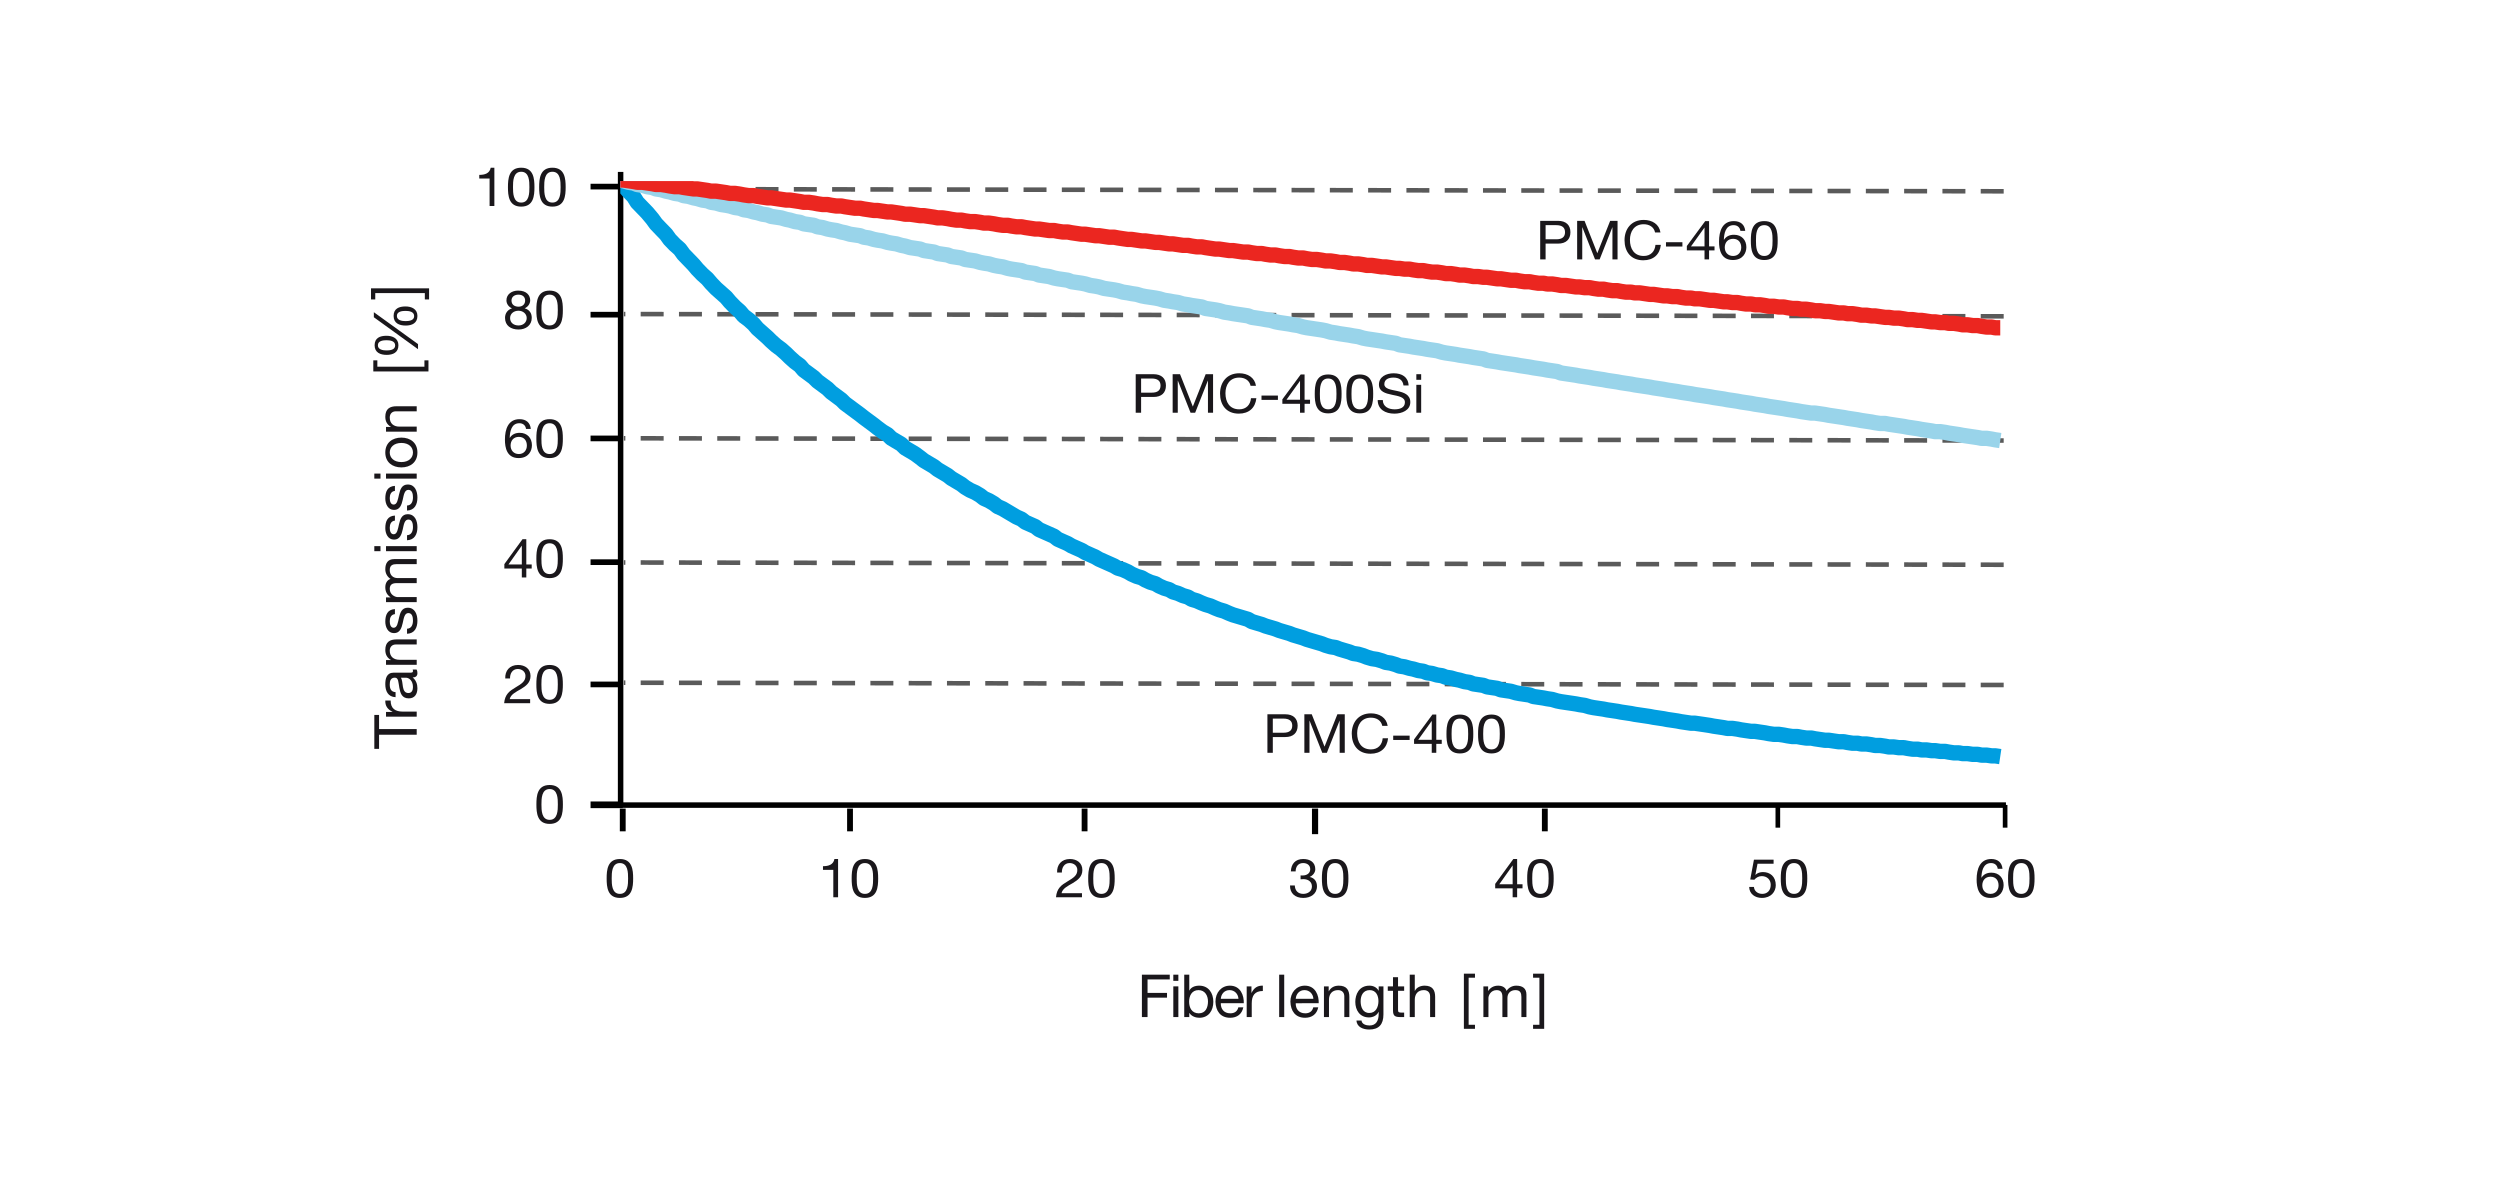 <?xml version="1.0" encoding="utf-8"?>
<!-- Generator: Adobe Illustrator 16.0.0, SVG Export Plug-In . SVG Version: 6.00 Build 0)  -->
<!DOCTYPE svg PUBLIC "-//W3C//DTD SVG 1.1//EN" "http://www.w3.org/Graphics/SVG/1.1/DTD/svg11.dtd">
<svg version="1.1" id="Ebene_1" xmlns="http://www.w3.org/2000/svg" xmlns:xlink="http://www.w3.org/1999/xlink" x="0px" y="0px"
	 width="880px" height="420px" viewBox="0 0 880 420" enable-background="new 0 0 880 420" xml:space="preserve">
<g id="Ebene_4">
	<rect x="0" fill="#FFFFFF" width="880" height="420"/>
</g>
<g id="Ebene_6">
	
		<line fill="none" stroke="#000000" stroke-width="1.637" stroke-miterlimit="3.864" x1="625.798" y1="283.336" x2="625.798" y2="291.336"/>
	
		<line fill="none" stroke="#000000" stroke-width="1.637" stroke-miterlimit="3.864" x1="705.798" y1="283.336" x2="705.798" y2="291.336"/>
	
		<line fill="none" stroke="#5A5A5A" stroke-width="1.617" stroke-dasharray="8.086,5.391" x1="705.298" y1="111.346" x2="219.596" y2="110.551"/>
	
		<line fill="none" stroke="#5A5A5A" stroke-width="1.617" stroke-dasharray="8.086,5.391" x1="705.298" y1="67.334" x2="219.596" y2="66.539"/>
	
		<line fill="none" stroke="#5A5A5A" stroke-width="1.617" stroke-dasharray="8.086,5.391" x1="705.298" y1="155.069" x2="219.596" y2="154.274"/>
	
		<line fill="none" stroke="#5A5A5A" stroke-width="1.617" stroke-dasharray="8.086,5.391" x1="705.298" y1="241.113" x2="219.596" y2="240.32"/>
	
		<line fill="none" stroke="#5A5A5A" stroke-width="1.617" stroke-dasharray="8.086,5.391" x1="705.298" y1="198.793" x2="219.596" y2="197.998"/>
	<path fill="none" stroke="#B1B1B1" stroke-width="1.203" stroke-miterlimit="3.864" stroke-dasharray="4.813,4.813" d="
		M692.13,64.804"/>
	<polyline fill="none" stroke="#000000" stroke-width="1.935" stroke-miterlimit="3.864" points="218.453,60.514 218.453,283.393 
		706.091,283.393 	"/>
	
		<line fill="none" stroke="#000000" stroke-width="2.346" stroke-miterlimit="3.864" x1="207.875" y1="283.291" x2="219.205" y2="283.291"/>
	
		<line fill="none" stroke="#000000" stroke-width="2" stroke-miterlimit="3.864" x1="207.875" y1="240.92" x2="218.365" y2="240.92"/>
	
		<line fill="none" stroke="#000000" stroke-width="2" stroke-miterlimit="3.864" x1="207.875" y1="154.326" x2="218.365" y2="154.326"/>
	
		<line fill="none" stroke="#000000" stroke-width="2" stroke-miterlimit="3.864" x1="207.875" y1="197.885" x2="218.365" y2="197.885"/>
	
		<line fill="none" stroke="#000000" stroke-width="2" stroke-miterlimit="3.864" x1="207.875" y1="65.684" x2="218.365" y2="65.684"/>
	
		<line fill="none" stroke="#000000" stroke-width="2" stroke-miterlimit="3.864" x1="207.875" y1="110.768" x2="218.365" y2="110.768"/>
	<path fill="none" stroke="#000000" stroke-width="2.052" stroke-miterlimit="3.864" d="M299.207,284.626v8"/>
	
		<line fill="none" stroke="#000000" stroke-width="2.052" stroke-miterlimit="3.864" x1="543.777" y1="284.622" x2="543.777" y2="292.622"/>
	
		<line fill="none" stroke="#000000" stroke-width="2.176" stroke-miterlimit="3.864" x1="462.898" y1="284.622" x2="462.898" y2="293.622"/>
	<path fill="none" stroke="#000000" stroke-width="2.052" stroke-miterlimit="3.864" d="M219.205,284.626v8"/>
	
		<line fill="none" stroke="#000000" stroke-width="2.052" stroke-miterlimit="3.864" x1="381.773" y1="284.622" x2="381.773" y2="292.622"/>
	<path fill="none" stroke="#B1B1B1" stroke-width="1.026" stroke-miterlimit="3.864" stroke-dasharray="4.104,4.104" d="
		M608.832,282.628"/>
</g>
<g id="Ebene_7">
	<g>
		<g>
			<defs>
				<rect id="SVGID_1_" x="218.345" y="63.724" width="487.746" height="220.133"/>
			</defs>
			<clipPath id="SVGID_2_">
				<use xlink:href="#SVGID_1_"  overflow="visible"/>
			</clipPath>
			
				<polyline clip-path="url(#SVGID_2_)" fill="none" stroke="#009EE0" stroke-width="5.396" stroke-linejoin="round" stroke-miterlimit="10" points="
				218.141,63.416 219.461,65.243 221.224,67.332 222.993,69.158 224.31,71.251 226.077,73.076 227.84,74.903 229.598,76.996 
				230.923,78.819 232.675,80.65 234.443,82.477 235.761,84.303 237.528,86.134 239.291,87.699 240.615,89.531 242.375,91.355 
				244.142,93.185 245.46,94.752 247.229,96.582 248.979,98.145 250.31,99.714 252.065,101.539 253.828,103.107 255.595,104.674 
				256.911,106.243 258.679,108.068 260.444,109.636 261.765,111.203 263.525,112.51 265.278,114.073 266.603,115.642 
				268.364,117.209 270.13,118.774 271.451,120.081 273.217,121.647 274.978,122.951 276.741,124.521 278.063,125.826 
				279.813,127.392 281.582,128.701 282.901,130.266 284.667,131.57 286.429,132.875 287.753,134.183 289.515,135.49 
				291.276,136.792 292.601,138.099 294.363,139.404 296.12,140.711 297.447,142.02 299.204,143.32 300.968,144.629 
				302.733,145.932 304.052,146.978 305.819,148.286 307.58,149.587 308.898,150.634 310.666,151.938 312.418,152.984 
				313.752,154.291 315.503,155.334 317.27,156.377 318.59,157.685 320.36,158.729 322.117,159.775 323.881,161.079 
				325.202,162.123 326.965,163.168 328.727,164.215 330.046,165.256 331.814,166.304 333.569,167.346 334.892,168.39 
				336.655,169.436 338.418,170.481 339.738,171.525 341.495,172.57 343.263,173.353 345.028,174.397 346.348,175.441 
				348.111,176.227 349.867,177.271 351.194,178.313 352.954,179.096 354.72,180.143 356.039,180.924 357.805,181.97 
				359.564,182.754 360.891,183.798 362.646,184.58 364.416,185.363 365.732,186.41 367.494,187.194 369.258,187.975 
				371.02,188.761 372.343,189.807 374.104,190.59 375.866,191.37 377.185,192.155 378.952,192.939 380.715,193.723 
				382.036,194.504 383.794,195.289 385.555,196.075 386.879,196.86 388.642,197.637 390.403,198.422 392.165,199.206 
				393.487,199.99 395.25,200.511 397.009,201.296 398.33,202.079 400.094,202.864 401.859,203.385 403.178,204.165 404.938,204.95 
				406.709,205.475 408.021,206.258 409.786,207.039 411.552,207.563 412.871,208.347 414.635,208.866 416.398,209.653 
				418.165,210.172 419.478,210.956 421.244,211.48 423.008,212.264 424.329,212.784 426.085,213.305 427.854,214.092 
				429.176,214.616 430.929,215.133 432.694,215.919 434.023,216.439 435.787,216.961 437.536,217.482 439.303,218.008 
				440.634,218.793 442.386,219.316 444.148,219.831 445.469,220.357 447.249,220.882 448.995,221.402 450.316,221.925 
				452.08,222.447 453.845,222.969 455.164,223.492 456.933,224.016 458.688,224.537 460.012,225.061 461.778,225.583 
				463.536,226.102 465.305,226.623 466.615,227.148 468.383,227.668 470.151,227.936 471.471,228.454 473.231,228.979 
				474.997,229.497 476.319,230.021 478.078,230.284 479.835,230.803 481.157,231.328 482.926,231.85 484.683,232.111 
				486.449,232.632 487.771,233.152 489.529,233.417 491.298,233.938 492.619,234.461 494.374,234.723 496.136,235.244 
				497.469,235.507 499.223,236.025 500.98,236.287 502.304,236.811 504.069,237.066 505.841,237.596 507.586,237.854 
				508.906,238.376 510.685,238.639 512.443,239.158 513.756,239.42 515.522,239.943 517.289,240.204 518.603,240.729 
				520.369,240.988 522.127,241.251 523.463,241.773 525.219,242.036 526.974,242.294 528.297,242.816 530.053,243.078 
				531.821,243.337 533.592,243.863 534.909,244.123 536.67,244.387 538.435,244.645 539.759,245.17 541.524,245.428 
				543.271,245.689 544.596,245.949 546.361,246.212 548.119,246.732 549.443,246.995 551.209,247.256 552.975,247.518 
				554.734,247.781 556.057,248.04 557.814,248.303 559.568,248.818 560.905,249.085 562.663,249.346 564.427,249.604 
				565.741,249.869 567.509,250.127 569.276,250.389 570.598,250.652 572.346,250.912 574.125,251.175 575.446,251.439 
				577.192,251.695 578.959,251.955 580.728,252.217 582.052,252.479 583.807,252.738 585.564,253.001 586.898,253.266 
				588.666,253.521 590.418,253.785 591.739,254.047 593.51,254.307 595.266,254.57 596.587,254.57 598.353,254.831 
				600.113,255.087 601.872,255.354 603.198,255.613 604.964,255.871 606.717,256.137 608.039,256.396 609.809,256.396 
				611.574,256.654 612.885,256.919 614.648,257.178 616.418,257.439 617.742,257.439 619.494,257.705 621.26,257.964 
				622.578,258.223 624.344,258.482 626.106,258.482 627.867,258.745 629.19,259.005 630.952,259.268 632.713,259.268 
				634.036,259.529 635.788,259.791 637.563,259.791 638.884,260.055 640.646,260.314 642.396,260.572 643.726,260.572 
				645.495,260.837 647.245,261.098 649.013,261.098 650.338,261.355 652.104,261.619 653.855,261.619 655.177,261.878 
				656.946,261.878 658.714,262.143 660.024,262.404 661.789,262.404 663.555,262.662 664.878,262.928 666.637,262.928 
				668.4,263.188 670.165,263.188 671.477,263.445 673.245,263.71 675.013,263.71 676.336,263.969 678.09,263.969 679.855,264.23 
				681.181,264.23 682.931,264.494 684.694,264.494 686.021,264.75 687.79,265.014 689.54,265.014 690.866,265.275 692.63,265.275 
				694.395,265.535 696.154,265.535 697.478,265.798 699.238,265.798 700.998,266.059 702.321,266.059 704.084,266.32 			"/>
		</g>
		<g>
			<defs>
				<rect id="SVGID_3_" x="218.345" y="63.724" width="487.746" height="220.133"/>
			</defs>
			<clipPath id="SVGID_4_">
				<use xlink:href="#SVGID_3_"  overflow="visible"/>
			</clipPath>
			
				<polyline clip-path="url(#SVGID_4_)" fill="none" stroke="#99D4EA" stroke-width="5.396" stroke-linejoin="round" stroke-miterlimit="10" points="
				218.151,63.377 219.472,63.638 221.235,64.162 222.993,64.423 224.31,64.946 226.077,65.208 227.84,65.729 229.606,65.992 
				230.923,66.512 232.688,66.773 234.455,67.296 235.77,67.558 237.539,68.081 239.291,68.342 240.623,68.866 242.375,69.127 
				244.142,69.647 245.46,69.908 247.229,70.433 248.991,70.693 250.31,71.216 252.075,71.479 253.838,71.997 255.595,72.262 
				256.921,72.518 258.679,73.044 260.448,73.302 261.77,73.828 263.531,74.086 265.289,74.61 266.612,74.871 268.373,75.394 
				270.142,75.657 271.46,76.175 273.222,76.438 274.982,76.699 276.745,77.221 278.068,77.483 279.825,78.006 281.595,78.267 
				282.911,78.791 284.678,79.05 286.435,79.31 287.759,79.834 289.52,80.096 291.283,80.619 292.605,80.88 294.363,81.142 
				296.129,81.665 297.447,81.927 299.214,82.446 300.972,82.708 302.739,82.969 304.057,83.494 305.824,83.754 307.58,84.277 
				308.904,84.539 310.666,84.8 312.428,85.322 313.752,85.582 315.513,85.843 317.278,86.366 318.598,86.625 320.36,87.15 
				322.123,87.409 323.881,87.675 325.207,88.193 326.965,88.458 328.731,88.721 330.052,89.237 331.817,89.502 333.575,89.76 
				334.897,90.286 336.661,90.544 338.423,90.806 339.742,91.329 341.5,91.59 343.271,91.852 345.032,92.372 346.353,92.632 
				348.111,92.896 349.873,93.418 351.194,93.679 352.96,93.942 354.72,94.464 356.039,94.725 357.805,94.987 359.568,95.246 
				360.891,95.768 362.646,96.03 364.416,96.292 365.732,96.814 367.494,97.077 369.263,97.336 371.02,97.86 372.343,98.123 
				374.104,98.384 375.871,98.642 377.19,99.166 378.952,99.427 380.715,99.689 382.036,99.949 383.798,100.474 385.562,100.735 
				386.884,100.997 388.642,101.519 390.408,101.778 392.17,102.04 393.493,102.301 395.256,102.823 397.017,103.086 
				398.343,103.347 400.104,103.607 401.867,104.132 403.188,104.393 404.943,104.651 406.714,104.916 408.025,105.175 
				409.793,105.697 411.558,105.959 412.877,106.218 414.64,106.479 416.406,107.002 418.165,107.264 419.478,107.528 
				421.244,107.786 423.012,108.048 424.335,108.568 426.093,108.829 427.86,109.09 429.181,109.353 430.939,109.875 
				432.705,110.137 434.029,110.398 435.787,110.661 437.543,110.921 439.308,111.183 440.634,111.703 442.39,111.964 
				444.156,112.227 445.479,112.488 447.249,112.749 448.995,113.271 450.327,113.535 452.086,113.795 453.845,114.057 
				455.164,114.318 456.933,114.581 458.698,115.1 460.012,115.361 461.778,115.623 463.548,115.884 465.305,116.146 
				466.615,116.406 468.383,116.931 470.151,117.193 471.471,117.454 473.231,117.715 474.997,117.977 476.319,118.235 
				478.078,118.497 479.835,119.02 481.157,119.281 482.938,119.543 484.683,119.805 486.449,120.065 487.771,120.327 
				489.529,120.589 491.298,120.851 492.619,121.37 494.374,121.632 496.144,121.89 497.469,122.155 499.223,122.416 
				500.98,122.675 502.304,122.939 504.069,123.201 505.841,123.46 507.586,123.985 508.918,124.244 510.685,124.502 
				512.443,124.766 513.756,125.025 515.522,125.287 517.289,125.551 518.603,125.811 520.369,126.072 522.136,126.333 
				523.463,126.856 525.219,127.117 526.974,127.382 528.306,127.64 530.053,127.899 531.826,128.165 533.594,128.421 
				534.916,128.684 536.67,128.945 538.435,129.207 539.759,129.468 541.524,129.729 543.276,129.992 544.601,130.252 
				546.366,130.515 548.125,130.776 549.448,131.296 551.209,131.557 552.98,131.818 554.734,132.081 556.057,132.342 
				557.82,132.603 559.582,132.865 560.905,133.126 562.666,133.389 564.427,133.65 565.75,133.912 567.518,134.173 
				569.276,134.431 570.598,134.692 572.355,134.955 574.125,135.216 575.446,135.478 577.198,135.738 578.966,136.001 
				580.731,136.263 582.058,136.524 583.807,136.784 585.574,137.047 586.898,137.308 588.666,137.567 590.418,137.828 
				591.745,138.09 593.51,138.352 595.266,138.613 596.587,138.875 598.353,139.136 600.113,139.397 601.872,139.659 
				603.198,139.92 604.964,140.182 606.717,140.443 608.039,140.706 609.809,140.96 611.574,141.226 612.885,141.487 
				614.648,141.745 616.418,142.008 617.742,142.271 619.494,142.53 621.26,142.794 622.578,143.055 624.344,143.315 
				626.106,143.576 627.867,143.841 629.19,144.094 630.952,144.357 632.713,144.622 634.036,144.88 635.788,145.141 
				637.563,145.407 638.884,145.407 640.646,145.665 642.396,145.926 643.726,146.187 645.495,146.449 647.245,146.71 
				649.008,146.972 650.338,147.23 652.104,147.492 653.855,147.753 655.177,148.015 656.946,148.275 658.719,148.538 
				660.029,148.799 661.787,149.062 663.555,149.062 664.878,149.322 666.637,149.584 668.4,149.845 670.168,150.107 
				671.481,150.37 673.25,150.627 675.008,150.888 676.343,151.151 678.09,151.412 679.855,151.674 681.177,151.935 
				682.931,151.935 684.703,152.196 686.026,152.458 687.79,152.719 689.549,152.98 690.87,153.242 692.63,153.504 694.385,153.763 
				696.154,154.024 697.478,154.285 699.243,154.285 700.998,154.548 702.321,154.809 704.091,155.07 			"/>
		</g>
		<g>
			<defs>
				<rect id="SVGID_5_" x="218.345" y="63.724" width="487.746" height="220.133"/>
			</defs>
			<clipPath id="SVGID_6_">
				<use xlink:href="#SVGID_5_"  overflow="visible"/>
			</clipPath>
			
				<polyline clip-path="url(#SVGID_6_)" fill="none" stroke="#EB2620" stroke-width="5.396" stroke-linejoin="round" stroke-miterlimit="10" points="
				218.151,63.368 219.472,63.368 221.235,63.628 222.993,63.89 224.31,64.151 226.077,64.151 227.84,64.414 229.606,64.675 
				230.923,64.937 232.688,64.937 234.455,65.198 235.77,65.456 237.528,65.718 239.291,65.718 240.615,65.979 242.375,66.24 
				244.142,66.502 245.46,66.502 247.229,66.767 248.991,67.024 250.31,67.288 252.075,67.288 253.838,67.551 255.595,67.811 
				256.921,68.074 258.679,68.074 260.448,68.337 261.77,68.595 263.531,68.855 265.289,68.855 266.612,69.117 268.373,69.379 
				270.142,69.641 271.46,69.641 273.222,69.902 274.982,70.163 276.745,70.425 278.068,70.425 279.825,70.686 281.595,70.948 
				282.911,71.21 284.678,71.21 286.435,71.472 287.759,71.732 289.52,71.993 291.283,71.993 292.605,72.253 294.363,72.515 
				296.129,72.515 297.447,72.776 299.214,73.037 300.972,73.299 302.739,73.299 304.057,73.561 305.824,73.823 307.58,74.083 
				308.904,74.083 310.666,74.345 312.428,74.606 313.752,74.606 315.513,74.868 317.278,75.13 318.598,75.394 320.36,75.394 
				322.123,75.65 323.881,75.912 325.207,75.912 326.965,76.175 328.731,76.435 330.052,76.699 331.817,76.699 333.575,76.959 
				334.897,77.218 336.661,77.483 338.423,77.483 339.742,77.745 341.5,78.006 343.271,78.006 345.032,78.267 346.353,78.529 
				348.111,78.529 349.873,78.789 351.194,79.05 352.96,79.31 354.72,79.31 356.039,79.572 357.805,79.834 359.568,79.834 
				360.891,80.096 362.646,80.357 364.416,80.619 365.732,80.619 367.494,80.88 369.258,81.142 371.02,81.142 372.343,81.403 
				374.104,81.665 375.866,81.665 377.19,81.927 378.952,82.185 380.715,82.446 382.036,82.446 383.798,82.708 385.562,82.969 
				386.884,82.969 388.642,83.231 390.408,83.494 392.17,83.494 393.493,83.754 395.256,84.019 397.017,84.277 398.343,84.277 
				400.104,84.539 401.867,84.803 403.188,84.803 404.943,85.062 406.714,85.322 408.025,85.322 409.793,85.585 411.558,85.843 
				412.877,85.843 414.64,86.108 416.406,86.369 418.165,86.369 419.478,86.629 421.244,86.893 423.012,86.893 424.335,87.154 
				426.093,87.414 427.86,87.677 429.181,87.677 430.939,87.939 432.705,88.2 434.029,88.2 435.787,88.461 437.543,88.721 
				439.308,88.721 440.634,88.982 442.39,89.244 444.156,89.244 445.479,89.504 447.249,89.767 448.995,89.767 450.327,90.028 
				452.086,90.289 453.845,90.289 455.164,90.551 456.933,90.812 458.698,90.812 460.012,91.074 461.778,91.335 463.548,91.335 
				465.305,91.598 466.615,91.855 468.383,91.855 470.151,92.117 471.471,92.378 473.231,92.378 474.997,92.643 476.319,92.901 
				478.078,92.901 479.835,93.163 481.157,93.427 482.938,93.427 484.683,93.686 486.449,93.948 487.771,93.948 489.529,94.211 
				491.298,94.47 492.619,94.47 494.374,94.736 496.144,94.736 497.469,94.997 499.223,95.252 500.98,95.252 502.304,95.517 
				504.069,95.778 505.841,95.778 507.586,96.04 508.918,96.3 510.685,96.3 512.443,96.563 513.756,96.825 515.522,96.825 
				517.289,97.086 518.603,97.348 520.369,97.348 522.136,97.608 523.463,97.608 525.219,97.871 526.974,98.131 528.306,98.131 
				530.053,98.393 531.826,98.652 533.592,98.652 534.916,98.915 536.67,99.175 538.435,99.175 539.759,99.437 541.524,99.698 
				543.276,99.698 544.601,99.96 546.366,99.96 548.125,100.221 549.448,100.482 551.209,100.482 552.975,100.745 554.734,101.005 
				556.057,101.005 557.82,101.267 559.582,101.267 560.905,101.528 562.666,101.787 564.427,101.787 565.741,102.051 
				567.518,102.311 569.276,102.311 570.598,102.572 572.355,102.837 574.125,102.837 575.446,103.095 577.198,103.095 
				578.966,103.36 580.731,103.621 582.058,103.621 583.807,103.88 585.574,104.144 586.898,104.144 588.666,104.405 
				590.418,104.405 591.745,104.667 593.51,104.929 595.266,104.929 596.587,105.187 598.353,105.187 600.113,105.449 
				601.872,105.709 603.198,105.709 604.964,105.972 606.717,106.233 608.039,106.233 609.809,106.494 611.574,106.494 
				612.885,106.756 614.648,107.018 616.418,107.018 617.742,107.279 619.494,107.279 621.26,107.541 622.578,107.802 
				624.344,107.802 626.106,108.064 627.867,108.064 629.19,108.322 630.952,108.583 632.713,108.583 634.036,108.845 
				635.788,108.845 637.563,109.107 638.884,109.369 640.646,109.369 642.396,109.63 643.726,109.63 645.495,109.893 
				647.245,110.154 649.008,110.154 650.338,110.415 652.104,110.415 653.855,110.679 655.177,110.938 656.946,110.938 
				658.719,111.2 660.029,111.2 661.787,111.464 663.555,111.719 664.878,111.719 666.637,111.983 668.4,111.983 670.168,112.246 
				671.481,112.503 673.25,112.503 675.008,112.769 676.343,112.769 678.09,113.03 679.855,113.292 681.177,113.292 
				682.931,113.553 684.703,113.553 686.026,113.814 687.79,113.814 689.549,114.077 690.87,114.337 692.63,114.337 
				694.385,114.599 696.154,114.599 697.478,114.86 699.243,115.12 700.998,115.12 702.321,115.381 704.091,115.381 			"/>
		</g>
	</g>
</g>
<g id="Ebene_5_Kopie">
	<g>
		<path fill="#1A171B" d="M133.432,258.619v4.974h-1.671V251.66h1.671v4.974h13.249v1.985H133.432z"/>
		<path fill="#1A171B" d="M135.876,252.266v-1.672h2.278v-0.042c-1.734-0.856-2.591-2.048-2.528-3.971h1.88
			c0,2.862,1.631,3.907,4.368,3.907h4.807v1.775h-10.805V252.266z"/>
		<path fill="#1A171B" d="M146.639,235.672c0.188,0.313,0.292,0.711,0.292,1.273c0,0.921-0.501,1.506-1.673,1.506
			c1.149,0.982,1.673,2.299,1.673,3.803c0,1.965-0.877,3.574-3.03,3.574c-2.445,0-2.967-1.818-3.322-3.657
			c-0.376-1.964-0.25-3.636-1.588-3.636c-1.547,0-1.797,1.273-1.797,2.402c0,1.504,0.46,2.611,2.048,2.695v1.776
			c-2.675-0.104-3.615-2.175-3.615-4.577c0-1.943,0.438-4.055,2.968-4.055h5.559c0.836,0,1.212,0,1.212-0.563
			c0-0.146-0.021-0.313-0.104-0.543L146.639,235.672L146.639,235.672z M141.101,238.557c0.501,0.688,0.521,2.026,0.73,3.219
			c0.209,1.17,0.627,2.172,1.943,2.172c1.17,0,1.588-1.002,1.588-2.088c0-2.342-1.463-3.303-2.445-3.303H141.101z"/>
		<path fill="#1A171B" d="M135.876,234.021v-1.672h1.714v-0.043c-1.337-0.752-1.964-1.964-1.964-3.51
			c0-2.843,1.629-3.721,3.949-3.721h7.105v1.777h-7.314c-1.316,0-2.173,0.836-2.173,2.192c0,2.151,1.442,3.197,3.385,3.197h6.103
			v1.776h-10.805V234.021z"/>
		<path fill="#1A171B" d="M143.274,221.313c1.588-0.063,2.09-1.44,2.09-2.903c0-1.108-0.251-2.612-1.609-2.612
			c-1.379,0-1.608,1.756-2.006,3.531c-0.396,1.756-0.981,3.531-3.051,3.531c-2.173,0-3.072-2.151-3.072-4.031
			c0-2.383,0.752-4.284,3.386-4.432v1.775c-1.38,0.126-1.818,1.338-1.818,2.508c0,1.065,0.292,2.299,1.379,2.299
			c1.275,0,1.484-1.881,1.881-3.531c0.397-1.775,0.982-3.531,3.072-3.531c2.571,0,3.406,2.402,3.406,4.598
			c0,2.424-0.982,4.473-3.657,4.576V221.313L143.274,221.313z"/>
		<path fill="#1A171B" d="M135.876,211.949v-1.671h1.588v-0.042c-1.212-0.794-1.838-2.007-1.838-3.49
			c0-1.316,0.522-2.528,1.838-2.967c-1.148-0.731-1.838-2.008-1.838-3.387c0-2.152,0.898-3.594,3.135-3.594h7.92v1.777h-7.084
			c-1.338,0-2.403,0.355-2.403,2.089c0,1.713,1.087,2.821,2.758,2.821h6.729v1.777h-7.084c-1.4,0-2.403,0.439-2.403,2.027
			c0,2.11,1.943,2.883,2.758,2.883h6.729v1.775h-10.805V211.949z"/>
		<path fill="#1A171B" d="M133.933,192.24v1.777h-2.174v-1.777H133.933z M135.876,194.017v-1.777h10.805v1.777H135.876z"/>
		<path fill="#1A171B" d="M143.274,188.395c1.588-0.062,2.09-1.441,2.09-2.905c0-1.107-0.251-2.611-1.609-2.611
			c-1.379,0-1.608,1.755-2.006,3.531c-0.396,1.755-0.981,3.532-3.051,3.532c-2.173,0-3.072-2.153-3.072-4.033
			c0-2.382,0.752-4.284,3.386-4.431v1.777c-1.38,0.126-1.818,1.337-1.818,2.507c0,1.065,0.292,2.299,1.379,2.299
			c1.275,0,1.484-1.881,1.881-3.531c0.397-1.777,0.982-3.532,3.072-3.532c2.571,0,3.406,2.403,3.406,4.598
			c0,2.423-0.982,4.472-3.657,4.576V188.395L143.274,188.395z"/>
		<path fill="#1A171B" d="M143.274,177.945c1.588-0.063,2.09-1.442,2.09-2.905c0-1.107-0.251-2.611-1.609-2.611
			c-1.379,0-1.608,1.755-2.006,3.531c-0.396,1.755-0.981,3.532-3.051,3.532c-2.173,0-3.072-2.153-3.072-4.033
			c0-2.383,0.752-4.284,3.386-4.431v1.777c-1.38,0.125-1.818,1.337-1.818,2.507c0,1.066,0.292,2.299,1.379,2.299
			c1.275,0,1.484-1.881,1.881-3.531c0.397-1.777,0.982-3.532,3.072-3.532c2.571,0,3.406,2.403,3.406,4.598
			c0,2.424-0.982,4.472-3.657,4.576V177.945L143.274,177.945z"/>
		<path fill="#1A171B" d="M133.933,166.701v1.777h-2.174v-1.777H133.933z M135.876,168.478v-1.777h10.805v1.777H135.876z"/>
		<path fill="#1A171B" d="M135.626,159.282c0-3.427,2.486-5.246,5.663-5.246c3.155,0,5.643,1.819,5.643,5.246
			c0,3.427-2.487,5.246-5.643,5.246C138.113,164.528,135.626,162.709,135.626,159.282z M145.364,159.282
			c0-1.859-1.463-3.364-4.075-3.364c-2.633,0-4.096,1.505-4.096,3.364c0,1.859,1.463,3.364,4.096,3.364
			C143.901,162.646,145.364,161.142,145.364,159.282z"/>
		<path fill="#1A171B" d="M135.876,151.946v-1.671h1.714v-0.042c-1.337-0.752-1.964-1.965-1.964-3.51c0-2.843,1.629-3.72,3.949-3.72
			h7.105v1.776h-7.314c-1.316,0-2.173,0.835-2.173,2.194c0,2.153,1.442,3.197,3.385,3.197h6.103v1.777L135.876,151.946
			L135.876,151.946z"/>
	</g>
	<g>
		<path fill="#1A171B" d="M132.826,126.842v2.236h16.572v-2.236h1.42v3.908h-19.413v-3.908H132.826z"/>
		<path fill="#1A171B" d="M131.593,111.671v-1.776l15.548,11.222v1.797L131.593,111.671z M131.864,121.534
			c0-2.591,1.902-3.343,4.18-3.343c2.173,0,4.2,0.919,4.2,3.343c0,2.528-1.881,3.385-4.138,3.385
			C133.871,124.919,131.864,124.104,131.864,121.534z M139.095,121.597c0-1.588-1.756-1.839-3.052-1.839
			c-1.232,0-3.029,0.209-3.029,1.776c0,1.546,1.797,1.818,3.051,1.818C137.277,123.353,139.095,123.164,139.095,121.597z
			 M138.551,111.211c0-2.591,1.902-3.343,4.181-3.343c2.173,0,4.2,0.919,4.2,3.343c0,2.529-1.882,3.385-4.139,3.385
			C140.558,114.596,138.551,113.782,138.551,111.211z M145.782,111.274c0-1.588-1.755-1.839-3.051-1.839
			c-1.233,0-3.03,0.209-3.03,1.776c0,1.546,1.797,1.818,3.051,1.818C143.964,113.029,145.782,112.841,145.782,111.274z"/>
	</g>
	<g>
		<path fill="#1A171B" d="M149.541,105.403v-2.236h-17.449v2.236h-1.496v-3.908h20.441v3.908H149.541z"/>
	</g>
	<g>
		<path fill="#1A171B" d="M218.203,302.373c4.387,0,4.664,3.875,4.664,6.857c0,2.963-0.277,6.838-4.664,6.838
			s-4.663-3.875-4.663-6.838C213.54,306.248,213.816,302.373,218.203,302.373z M218.203,314.645c2.865,0,2.885-3.418,2.885-5.433
			c0-1.995-0.02-5.414-2.885-5.414s-2.885,3.419-2.885,5.414C215.318,311.227,215.338,314.645,218.203,314.645z"/>
	</g>
	<g>
		<path fill="#1A171B" d="M295.004,315.842h-1.68v-9.65h-3.636V304.9c1.917,0,3.656-0.494,4.031-2.526h1.284V315.842
			L295.004,315.842z"/>
		<path fill="#1A171B" d="M304.449,302.373c4.388,0,4.664,3.875,4.664,6.857c0,2.963-0.276,6.838-4.664,6.838
			c-4.387,0-4.663-3.875-4.663-6.838C299.786,306.248,300.062,302.373,304.449,302.373z M304.449,314.645
			c2.865,0,2.886-3.418,2.886-5.433c0-1.995-0.021-5.414-2.886-5.414s-2.885,3.419-2.885,5.414
			C301.564,311.227,301.584,314.645,304.449,314.645z"/>
	</g>
	<g>
		<path fill="#1A171B" d="M372.101,307.141c-0.139-2.734,1.541-4.768,4.505-4.768c2.45,0,4.387,1.367,4.387,3.875
			c0,2.375-1.659,3.57-3.397,4.615c-1.759,1.027-3.598,1.882-3.934,3.554h7.192v1.425h-9.148c0.276-3.191,1.956-4.33,3.934-5.509
			c2.371-1.406,3.576-2.242,3.576-4.104c0-1.463-1.227-2.432-2.707-2.432c-1.956,0-2.786,1.729-2.729,3.344H372.101L372.101,307.141
			z"/>
		<path fill="#1A171B" d="M387.711,302.373c4.387,0,4.663,3.875,4.663,6.857c0,2.963-0.276,6.838-4.663,6.838
			c-4.388,0-4.663-3.875-4.663-6.838C383.048,306.248,383.323,302.373,387.711,302.373z M387.711,314.645
			c2.864,0,2.886-3.418,2.886-5.433c0-1.995-0.021-5.414-2.886-5.414c-2.865,0-2.886,3.419-2.886,5.414
			C384.825,311.227,384.845,314.645,387.711,314.645z"/>
	</g>
	<g>
		<path fill="#1A171B" d="M457.802,308.146c0.257,0.021,0.494,0.021,0.73,0.021c1.422,0,2.667-0.741,2.667-2.204
			c0-1.404-1.065-2.165-2.488-2.165c-1.839,0-2.63,1.349-2.648,2.927h-1.68c0.099-2.565,1.521-4.352,4.328-4.352
			c2.43,0,4.268,1.12,4.268,3.609c0,1.178-0.869,2.203-1.938,2.679v0.038c1.699,0.359,2.529,1.652,2.529,3.268
			c0,2.697-2.193,4.104-4.821,4.104c-2.846,0-4.723-1.614-4.663-4.389h1.681c0.059,1.748,1.065,2.963,2.982,2.963
			c1.642,0,3.043-0.969,3.043-2.603c0-1.69-1.323-2.583-2.982-2.583c-0.336,0-0.691,0.02-1.008,0.057V308.146L457.802,308.146z"/>
		<path fill="#1A171B" d="M469.973,302.373c4.387,0,4.663,3.875,4.663,6.857c0,2.963-0.276,6.838-4.663,6.838
			s-4.663-3.875-4.663-6.838C465.31,306.248,465.587,302.373,469.973,302.373z M469.973,314.645c2.865,0,2.885-3.418,2.885-5.433
			c0-1.995-0.02-5.414-2.885-5.414s-2.885,3.419-2.885,5.414C467.089,311.227,467.107,314.645,469.973,314.645z"/>
	</g>
	<g>
		<path fill="#1A171B" d="M534.032,311.264h1.897v1.426h-1.897v3.152h-1.581v-3.152h-6.145v-1.559l6.382-8.758h1.344V311.264z
			 M532.451,311.264v-6.592h-0.039l-4.663,6.592H532.451z"/>
		<path fill="#1A171B" d="M542.232,302.373c4.387,0,4.663,3.875,4.663,6.857c0,2.963-0.276,6.838-4.663,6.838
			s-4.663-3.875-4.663-6.838C537.569,306.248,537.846,302.373,542.232,302.373z M542.232,314.645c2.865,0,2.885-3.418,2.885-5.433
			c0-1.995-0.02-5.414-2.885-5.414s-2.885,3.419-2.885,5.414C539.348,311.227,539.367,314.645,542.232,314.645z"/>
	</g>
	<g>
		<path fill="#1A171B" d="M624.303,304.025h-5.651l-0.751,3.875l0.04,0.037c0.612-0.664,1.659-0.969,2.608-0.969
			c2.488,0,4.523,1.539,4.523,4.617c0,2.279-1.64,4.482-4.899,4.482c-2.432,0-4.406-1.426-4.467-3.856h1.681
			c0.099,1.388,1.265,2.433,2.943,2.433c1.602,0,2.964-1.045,2.964-3.191c0-1.785-1.283-3.059-3.16-3.059
			c-1.067,0-1.956,0.514-2.608,1.272l-1.442-0.076l1.305-6.991h6.916L624.303,304.025L624.303,304.025z"/>
		<path fill="#1A171B" d="M631.495,302.373c4.388,0,4.663,3.875,4.663,6.857c0,2.963-0.275,6.838-4.663,6.838
			c-4.387,0-4.663-3.875-4.663-6.838C626.832,306.248,627.108,302.373,631.495,302.373z M631.495,314.645
			c2.865,0,2.886-3.418,2.886-5.433c0-1.995-0.021-5.414-2.886-5.414c-2.864,0-2.885,3.419-2.885,5.414
			C628.61,311.227,628.631,314.645,631.495,314.645z"/>
	</g>
	<g>
		<path fill="#1A171B" d="M703.2,305.813c-0.157-1.217-1.026-2.015-2.352-2.015c-2.865,0-3.319,3.039-3.398,5.11l0.039,0.037
			c0.791-1.234,1.978-1.768,3.498-1.768c2.688,0,4.288,1.881,4.288,4.37c0,1.956-1.146,4.521-4.684,4.521
			c-4.149,0-4.821-3.646-4.821-6.478c0-3.704,1.166-7.219,5.157-7.219c2.313,0,3.755,1.254,3.952,3.438h-1.68V305.813z
			 M697.767,311.645c0,1.672,1.066,3,2.904,3c1.817,0,2.825-1.387,2.825-2.981c0-1.672-0.908-3.06-2.825-3.06
			C698.795,308.604,697.767,309.953,697.767,311.645z"/>
		<path fill="#1A171B" d="M711.5,302.373c4.387,0,4.662,3.875,4.662,6.857c0,2.963-0.275,6.838-4.662,6.838
			c-4.388,0-4.663-3.875-4.663-6.838C706.837,306.248,707.112,302.373,711.5,302.373z M711.5,314.645
			c2.864,0,2.885-3.418,2.885-5.433c0-1.995-0.021-5.414-2.885-5.414c-2.865,0-2.886,3.419-2.886,5.414
			C708.614,311.227,708.635,314.645,711.5,314.645z"/>
	</g>
	<g>
		<path fill="#1A171B" d="M193.476,276.318c4.387,0,4.664,3.875,4.664,6.856c0,2.964-0.277,6.839-4.664,6.839
			c-4.388,0-4.663-3.875-4.663-6.839C188.813,280.193,189.089,276.318,193.476,276.318z M193.476,288.59
			c2.864,0,2.885-3.419,2.885-5.434c0-1.994-0.021-5.413-2.885-5.413c-2.865,0-2.886,3.419-2.886,5.413
			C190.591,285.171,190.611,288.59,193.476,288.59z"/>
	</g>
	<g>
		<path fill="#1A171B" d="M177.852,238.832c-0.14-2.734,1.541-4.768,4.505-4.768c2.45,0,4.387,1.367,4.387,3.875
			c0,2.375-1.66,3.57-3.398,4.615c-1.76,1.026-3.597,1.881-3.933,3.553h7.192v1.426h-9.149c0.277-3.191,1.957-4.331,3.934-5.51
			c2.37-1.405,3.575-2.242,3.575-4.104c0-1.463-1.225-2.432-2.707-2.432c-1.955,0-2.785,1.729-2.727,3.343L177.852,238.832
			L177.852,238.832z"/>
		<path fill="#1A171B" d="M193.461,234.064c4.388,0,4.664,3.875,4.664,6.856c0,2.964-0.276,6.839-4.664,6.839
			c-4.387,0-4.663-3.875-4.663-6.839C188.798,237.939,189.075,234.064,193.461,234.064z M193.461,246.336
			c2.865,0,2.886-3.419,2.886-5.434c0-1.994-0.021-5.414-2.886-5.414c-2.864,0-2.885,3.42-2.885,5.414
			C190.577,242.917,190.596,246.336,193.461,246.336z"/>
	</g>
	<g>
		<path fill="#1A171B" d="M185.261,198.696h1.896v1.425h-1.896v3.153h-1.581v-3.153h-6.146v-1.558l6.383-8.758h1.344
			L185.261,198.696L185.261,198.696z M183.681,198.696v-6.592h-0.04l-4.664,6.592H183.681z"/>
		<path fill="#1A171B" d="M193.461,189.806c4.388,0,4.664,3.875,4.664,6.857c0,2.964-0.276,6.839-4.664,6.839
			c-4.387,0-4.663-3.875-4.663-6.839C188.798,193.681,189.075,189.806,193.461,189.806z M193.461,202.077
			c2.865,0,2.886-3.419,2.886-5.433c0-1.995-0.021-5.414-2.886-5.414c-2.864,0-2.885,3.419-2.885,5.414
			C190.577,198.658,190.596,202.077,193.461,202.077z"/>
	</g>
	<g>
		<path fill="#1A171B" d="M185.163,150.988c-0.158-1.216-1.026-2.014-2.352-2.014c-2.865,0-3.319,3.04-3.398,5.11l0.04,0.038
			c0.79-1.235,1.977-1.767,3.498-1.767c2.688,0,4.288,1.88,4.288,4.369c0,1.957-1.146,4.521-4.683,4.521
			c-4.149,0-4.821-3.647-4.821-6.478c0-3.705,1.166-7.219,5.157-7.219c2.312,0,3.754,1.254,3.951,3.439L185.163,150.988
			L185.163,150.988z M179.729,156.82c0,1.671,1.066,3.001,2.904,3.001c1.818,0,2.826-1.387,2.826-2.982
			c0-1.672-0.909-3.059-2.826-3.059C180.756,153.78,179.729,155.129,179.729,156.82z"/>
		<path fill="#1A171B" d="M193.461,147.549c4.388,0,4.664,3.875,4.664,6.858c0,2.963-0.276,6.839-4.664,6.839
			c-4.387,0-4.663-3.875-4.663-6.839C188.798,151.424,189.075,147.549,193.461,147.549z M193.461,159.821
			c2.865,0,2.886-3.419,2.886-5.433c0-1.995-0.021-5.415-2.886-5.415c-2.864,0-2.885,3.42-2.885,5.415
			C190.577,156.402,190.596,159.821,193.461,159.821z"/>
	</g>
	<g>
		<path fill="#1A171B" d="M182.376,102.291c3.063,0,4.249,1.729,4.249,3.439c0,1.197-0.791,2.298-1.937,2.792
			c1.68,0.513,2.49,1.69,2.49,3.362c0,2.603-2.056,4.104-4.645,4.104c-2.688,0-4.762-1.349-4.762-4.104
			c0-1.596,0.889-2.831,2.45-3.362c-1.166-0.456-1.957-1.577-1.957-2.792C178.266,103.507,180.223,102.291,182.376,102.291z
			 M182.535,114.563c1.68,0,2.865-1.121,2.865-2.622c0-1.463-1.304-2.564-2.885-2.564c-1.66,0-2.965,1.025-2.965,2.583
			C179.551,113.576,180.795,114.563,182.535,114.563z M182.535,107.953c1.324,0,2.313-0.798,2.313-2.166
			c0-1.349-0.988-2.071-2.353-2.071c-1.344,0-2.45,0.722-2.45,2.071C180.045,107.269,181.151,107.953,182.535,107.953z"/>
		<path fill="#1A171B" d="M193.461,102.291c4.388,0,4.664,3.875,4.664,6.858c0,2.963-0.276,6.839-4.664,6.839
			c-4.387,0-4.663-3.875-4.663-6.839C188.798,106.167,189.075,102.291,193.461,102.291z M193.461,114.563
			c2.865,0,2.886-3.419,2.886-5.433c0-1.995-0.021-5.415-2.886-5.415c-2.864,0-2.885,3.42-2.885,5.415
			C190.577,111.144,190.596,114.563,193.461,114.563z"/>
	</g>
	<g>
		<path fill="#1A171B" d="M174.016,72.502h-1.681v-9.65H168.7V61.56c1.917,0,3.656-0.494,4.031-2.527h1.285V72.502L174.016,72.502z"
			/>
		<path fill="#1A171B" d="M183.461,59.033c4.388,0,4.664,3.875,4.664,6.858c0,2.963-0.276,6.839-4.664,6.839
			c-4.387,0-4.663-3.875-4.663-6.839C178.798,62.909,179.074,59.033,183.461,59.033z M183.461,71.306
			c2.865,0,2.886-3.419,2.886-5.433c0-1.995-0.021-5.415-2.886-5.415c-2.864,0-2.885,3.42-2.885,5.415
			C180.576,67.886,180.596,71.306,183.461,71.306z"/>
		<path fill="#1A171B" d="M194.447,59.033c4.387,0,4.664,3.875,4.664,6.858c0,2.963-0.277,6.839-4.664,6.839
			s-4.663-3.875-4.663-6.839C189.784,62.909,190.061,59.033,194.447,59.033z M194.447,71.306c2.865,0,2.885-3.419,2.885-5.433
			c0-1.995-0.02-5.415-2.885-5.415s-2.885,3.42-2.885,5.415C191.563,67.886,191.582,71.306,194.447,71.306z"/>
	</g>
	<g>
		<path fill="#1A171B" d="M542.147,77.736h6.261c2.841,0,4.381,1.501,4.381,4.008c0,2.508-1.54,4.027-4.381,4.008h-4.359V91.3h-1.9
			L542.147,77.736L542.147,77.736z M544.049,84.233h3.721c2.141,0.019,3.12-0.874,3.12-2.489c0-1.615-0.979-2.489-3.12-2.489h-3.721
			V84.233z"/>
		<path fill="#1A171B" d="M555.153,77.736h2.602l4.501,11.398l4.521-11.398h2.602V91.3h-1.801V80.016h-0.04L563.075,91.3h-1.621
			l-4.461-11.284h-0.04V91.3h-1.8V77.736L555.153,77.736z"/>
		<path fill="#1A171B" d="M582.584,81.82c-0.4-1.919-2.021-2.888-4.002-2.888c-3.399,0-4.841,2.66-4.841,5.49
			c0,3.097,1.44,5.68,4.861,5.68c2.5,0,3.94-1.672,4.12-3.914h1.9c-0.359,3.382-2.58,5.433-6.182,5.433
			c-4.44,0-6.602-3.115-6.602-7.067c0-3.932,2.359-7.143,6.762-7.143c2.98,0,5.44,1.52,5.881,4.407h-1.898V81.82z"/>
		<path fill="#1A171B" d="M586.427,85.259h5.781v1.52h-5.781V85.259z"/>
		<path fill="#1A171B" d="M601.593,86.722h1.92v1.425h-1.92V91.3h-1.602v-3.153h-6.221v-1.558l6.461-8.758h1.36L601.593,86.722
			L601.593,86.722z M599.991,86.722V80.13h-0.04l-4.721,6.592H599.991z"/>
		<path fill="#1A171B" d="M612.617,81.27c-0.16-1.216-1.041-2.014-2.381-2.014c-2.899,0-3.359,3.04-3.439,5.11l0.04,0.038
			c0.8-1.235,2-1.767,3.54-1.767c2.721,0,4.341,1.88,4.341,4.369c0,1.957-1.16,4.521-4.74,4.521c-4.201,0-4.882-3.647-4.882-6.478
			c0-3.705,1.181-7.219,5.222-7.219c2.341,0,3.801,1.254,4.001,3.439L612.617,81.27L612.617,81.27z M607.115,87.102
			c0,1.671,1.08,3.001,2.941,3.001c1.84,0,2.859-1.387,2.859-2.982c0-1.672-0.92-3.059-2.859-3.059
			C608.156,84.062,607.115,85.411,607.115,87.102z"/>
		<path fill="#1A171B" d="M621.021,77.831c4.44,0,4.721,3.875,4.721,6.858c0,2.963-0.279,6.839-4.721,6.839
			s-4.722-3.875-4.722-6.839C616.301,81.706,616.58,77.831,621.021,77.831z M621.021,90.103c2.9,0,2.92-3.419,2.92-5.433
			c0-1.995-0.02-5.415-2.92-5.415c-2.901,0-2.921,3.42-2.921,5.415C618.101,86.684,618.12,90.103,621.021,90.103z"/>
	</g>
	<g>
		<path fill="#1A171B" d="M399.767,131.716h6.261c2.841,0,4.381,1.501,4.381,4.008c0,2.508-1.54,4.027-4.381,4.008h-4.359v5.547
			h-1.9L399.767,131.716L399.767,131.716z M401.668,138.213h3.721c2.141,0.019,3.12-0.874,3.12-2.489
			c0-1.615-0.979-2.489-3.12-2.489h-3.721V138.213z"/>
		<path fill="#1A171B" d="M412.772,131.716h2.601l4.502,11.398l4.521-11.398h2.601v13.564h-1.8v-11.284h-0.04l-4.461,11.284h-1.621
			l-4.461-11.284h-0.04v11.284h-1.8L412.772,131.716L412.772,131.716z"/>
		<path fill="#1A171B" d="M440.202,135.801c-0.399-1.919-2.021-2.888-4.001-2.888c-3.399,0-4.841,2.66-4.841,5.49
			c0,3.097,1.44,5.68,4.861,5.68c2.5,0,3.939-1.672,4.12-3.914h1.899c-0.358,3.382-2.58,5.433-6.181,5.433
			c-4.441,0-6.603-3.115-6.603-7.067c0-3.932,2.36-7.143,6.763-7.143c2.979,0,5.439,1.52,5.881,4.407h-1.899V135.801z"/>
		<path fill="#1A171B" d="M444.047,139.239h5.78v1.52h-5.78V139.239z"/>
		<path fill="#1A171B" d="M459.212,140.702h1.92v1.425h-1.92v3.153h-1.602v-3.153h-6.221v-1.558l6.461-8.758h1.36L459.212,140.702
			L459.212,140.702z M457.61,140.702v-6.592h-0.04l-4.721,6.592H457.61z"/>
		<path fill="#1A171B" d="M467.516,131.811c4.439,0,4.721,3.875,4.721,6.858c0,2.963-0.28,6.839-4.721,6.839
			c-4.441,0-4.722-3.875-4.722-6.839C462.795,135.687,463.074,131.811,467.516,131.811z M467.516,144.083
			c2.899,0,2.92-3.419,2.92-5.433c0-1.995-0.021-5.415-2.92-5.415c-2.901,0-2.921,3.42-2.921,5.415
			C464.595,140.664,464.614,144.083,467.516,144.083z"/>
		<path fill="#1A171B" d="M478.641,131.811c4.439,0,4.721,3.875,4.721,6.858c0,2.963-0.28,6.839-4.721,6.839
			c-4.441,0-4.722-3.875-4.722-6.839C473.92,135.687,474.199,131.811,478.641,131.811z M478.641,144.083
			c2.899,0,2.92-3.419,2.92-5.433c0-1.995-0.021-5.415-2.92-5.415c-2.901,0-2.921,3.42-2.921,5.415
			C475.72,140.664,475.739,144.083,478.641,144.083z"/>
		<path fill="#1A171B" d="M494.026,135.687c-0.221-1.938-1.58-2.773-3.541-2.773c-1.601,0-3.2,0.551-3.2,2.318
			c0,1.671,2.28,1.918,4.581,2.413c2.28,0.494,4.562,1.254,4.562,3.913c0,2.888-2.98,4.046-5.581,4.046
			c-3.201,0-5.901-1.481-5.901-4.787h1.801c0,2.28,2,3.268,4.16,3.268c1.722,0,3.621-0.513,3.621-2.47
			c0-1.862-2.28-2.185-4.561-2.66c-2.281-0.475-4.581-1.102-4.581-3.59c0-2.754,2.58-3.97,5.181-3.97
			c2.921,0,5.143,1.311,5.261,4.293L494.026,135.687L494.026,135.687z"/>
		<path fill="#1A171B" d="M500.252,133.692h-1.701v-1.976h1.701V133.692z M498.551,135.458h1.701v9.822h-1.701V135.458z"/>
	</g>
	<g>
		<path fill="#1A171B" d="M446.13,251.423h6.261c2.841,0,4.381,1.501,4.381,4.009s-1.54,4.027-4.381,4.01h-4.36v5.547h-1.899
			L446.13,251.423L446.13,251.423z M448.029,257.92h3.721c2.141,0.02,3.12-0.873,3.12-2.488c0-1.613-0.979-2.488-3.12-2.488h-3.721
			V257.92z"/>
		<path fill="#1A171B" d="M459.135,251.423h2.601l4.501,11.397l4.521-11.397h2.601v13.563h-1.801v-11.283h-0.04l-4.461,11.283h-1.62
			l-4.461-11.283h-0.04v11.283h-1.801V251.423L459.135,251.423z"/>
		<path fill="#1A171B" d="M486.563,255.508c-0.4-1.919-2.021-2.888-4.001-2.888c-3.4,0-4.841,2.659-4.841,5.489
			c0,3.098,1.439,5.681,4.86,5.681c2.5,0,3.94-1.671,4.121-3.913h1.9c-0.36,3.382-2.581,5.434-6.182,5.434
			c-4.441,0-6.603-3.115-6.603-7.066c0-3.934,2.36-7.143,6.762-7.143c2.98,0,5.441,1.52,5.882,4.406H486.563L486.563,255.508z"/>
		<path fill="#1A171B" d="M490.407,258.945h5.781v1.521h-5.781V258.945z"/>
		<path fill="#1A171B" d="M505.572,260.409h1.921v1.425h-1.921v3.152h-1.6v-3.152h-6.223v-1.559l6.463-8.758h1.358L505.572,260.409
			L505.572,260.409z M503.973,260.409v-6.593h-0.04l-4.722,6.593H503.973z"/>
		<path fill="#1A171B" d="M513.878,251.52c4.439,0,4.721,3.875,4.721,6.856c0,2.964-0.28,6.839-4.721,6.839
			c-4.441,0-4.723-3.875-4.723-6.839C509.155,255.395,509.436,251.52,513.878,251.52z M513.878,263.79
			c2.899,0,2.92-3.419,2.92-5.433c0-1.996-0.021-5.414-2.92-5.414c-2.901,0-2.922,3.418-2.922,5.414
			C510.956,260.371,510.976,263.79,513.878,263.79z"/>
		<path fill="#1A171B" d="M525.003,251.52c4.439,0,4.721,3.875,4.721,6.856c0,2.964-0.28,6.839-4.721,6.839
			c-4.441,0-4.723-3.875-4.723-6.839C520.28,255.395,520.561,251.52,525.003,251.52z M525.003,263.79c2.899,0,2.92-3.419,2.92-5.433
			c0-1.996-0.021-5.414-2.92-5.414c-2.901,0-2.922,3.418-2.922,5.414C522.081,260.371,522.101,263.79,525.003,263.79z"/>
	</g>
</g>
<g>
	<path fill="#1A171B" d="M401.95,343.086h9.801v1.673h-7.816v4.743h6.854v1.672h-6.854v6.833h-1.985V343.086z"/>
	<path fill="#1A171B" d="M414.782,345.26h-1.777v-2.174h1.777V345.26z M413.006,347.203h1.777v10.804h-1.777V347.203z"/>
	<path fill="#1A171B" d="M416.851,343.086h1.776v5.579h0.042c0.585-1.189,1.965-1.713,3.448-1.713c3.323,0,4.974,2.633,4.974,5.685
		c0,3.051-1.63,5.62-4.932,5.62c-1.107,0-2.696-0.418-3.49-1.691h-0.042v1.441h-1.776V343.086z M421.866,348.52
		c-2.382,0-3.301,2.048-3.301,4.075c0,2.132,0.961,4.095,3.406,4.095c2.423,0,3.239-2.067,3.239-4.179
		C425.21,350.484,424.165,348.52,421.866,348.52z"/>
	<path fill="#1A171B" d="M437.645,354.58c-0.48,2.382-2.193,3.677-4.618,3.677c-3.448,0-5.078-2.381-5.182-5.684
		c0-3.238,2.131-5.621,5.078-5.621c3.824,0,4.994,3.574,4.89,6.186h-8.088c-0.063,1.881,1.003,3.552,3.364,3.552
		c1.463,0,2.487-0.71,2.801-2.109H437.645z M435.931,351.57c-0.083-1.692-1.359-3.051-3.114-3.051c-1.86,0-2.967,1.4-3.093,3.051
		H435.931z"/>
	<path fill="#1A171B" d="M438.837,347.203h1.672v2.277h0.041c0.857-1.733,2.048-2.591,3.971-2.528v1.881
		c-2.863,0-3.908,1.63-3.908,4.368v4.806h-1.776V347.203z"/>
	<path fill="#1A171B" d="M450.269,343.086h1.776v14.921h-1.776V343.086z"/>
	<path fill="#1A171B" d="M464.02,354.58c-0.481,2.382-2.194,3.677-4.619,3.677c-3.447,0-5.078-2.381-5.182-5.684
		c0-3.238,2.131-5.621,5.077-5.621c3.824,0,4.994,3.574,4.89,6.186H456.1c-0.063,1.881,1.003,3.552,3.364,3.552
		c1.463,0,2.486-0.71,2.801-2.109H464.02z M462.305,351.57c-0.082-1.692-1.357-3.051-3.112-3.051c-1.86,0-2.968,1.4-3.093,3.051
		H462.305z"/>
	<path fill="#1A171B" d="M466.028,347.203h1.671v1.714h0.042c0.752-1.338,1.965-1.965,3.511-1.965c2.843,0,3.72,1.631,3.72,3.95
		v7.104h-1.776v-7.314c0-1.315-0.836-2.173-2.193-2.173c-2.153,0-3.198,1.442-3.198,3.386v6.102h-1.775V347.203z"/>
	<path fill="#1A171B" d="M486.968,357.087c0,3.511-1.609,5.308-5.015,5.308c-2.026,0-4.367-0.814-4.472-3.176h1.775
		c0.084,1.295,1.63,1.755,2.801,1.755c2.319,0,3.239-1.671,3.239-4.095v-0.711h-0.042c-0.585,1.316-2.006,1.965-3.365,1.965
		c-3.218,0-4.826-2.529-4.826-5.476c0-2.549,1.254-5.705,4.994-5.705c1.357,0,2.57,0.605,3.219,1.797h-0.021h0.042v-1.546h1.671
		V357.087z M485.213,352.386c0-1.901-0.836-3.866-3.071-3.866c-2.278,0-3.198,1.86-3.198,3.928c0,1.944,0.711,4.118,3.052,4.118
		C484.335,356.565,485.213,354.412,485.213,352.386z"/>
	<path fill="#1A171B" d="M492.11,347.203h2.152v1.567h-2.152v6.708c0,0.814,0.229,0.961,1.337,0.961h0.815v1.567h-1.358
		c-1.838,0-2.569-0.376-2.569-2.361v-6.875h-1.84v-1.567h1.84v-3.238h1.775V347.203z"/>
	<path fill="#1A171B" d="M496.227,343.086h1.777v5.705h0.041c0.585-1.296,2.11-1.839,3.407-1.839c2.841,0,3.719,1.631,3.719,3.95
		v7.104h-1.776v-7.314c0-1.315-0.835-2.173-2.194-2.173c-2.152,0-3.196,1.442-3.196,3.386v6.102h-1.777V343.086z"/>
</g>
<g>
	<path fill="#1A171B" d="M519.193,344.152h-2.235v16.571h2.235v1.421h-3.907v-19.413h3.907V344.152z"/>
	<path fill="#1A171B" d="M522.151,347.203h1.672v1.588h0.042c0.794-1.212,2.007-1.839,3.49-1.839c1.315,0,2.528,0.523,2.967,1.839
		c0.731-1.149,2.007-1.839,3.386-1.839c2.151,0,3.595,0.899,3.595,3.135v7.92h-1.777v-7.085c0-1.337-0.355-2.402-2.089-2.402
		c-1.714,0-2.821,1.087-2.821,2.759v6.729h-1.776v-7.085c0-1.399-0.439-2.402-2.027-2.402c-2.11,0-2.883,1.943-2.883,2.759v6.729
		h-1.777V347.203z"/>
	<path fill="#1A171B" d="M539.641,360.724h2.236v-16.571h-2.236v-1.421h3.908v19.413h-3.908V360.724z"/>
</g>
</svg>
